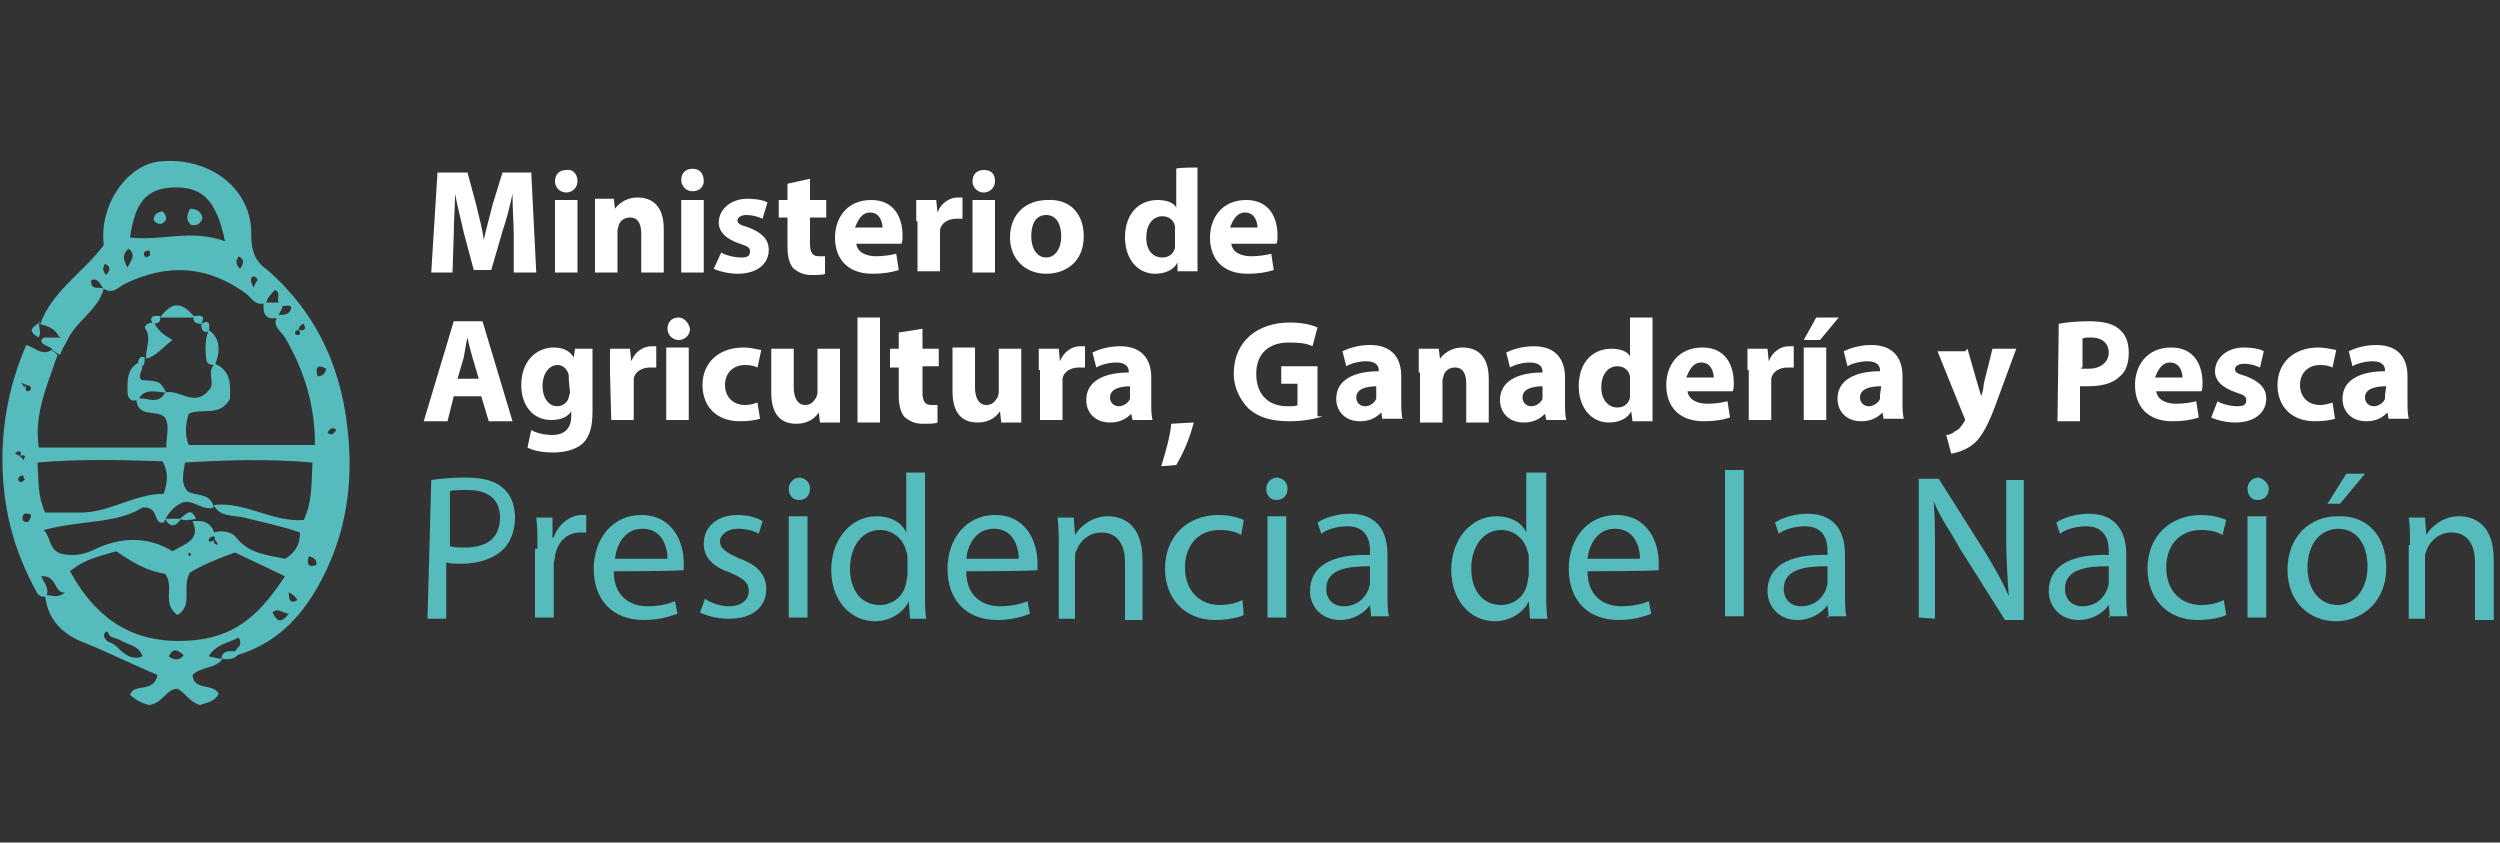 <?xml version="1.0" encoding="utf-8"?>
<!-- Generator: Adobe Illustrator 24.2.3, SVG Export Plug-In . SVG Version: 6.00 Build 0)  -->
<svg version="1.1" id="Capa_1" xmlns="http://www.w3.org/2000/svg" xmlns:xlink="http://www.w3.org/1999/xlink" x="0px" y="0px"
	 viewBox="0 0 200 67.4" style="enable-background:new 0 0 200 67.4;" xml:space="preserve">
<rect x="0" y="0" width="200" height="67.4" fill="#333333" stroke="none"/>
<style type="text/css">
	.st0{fill:#56BBBC;}
	.st1{fill:#FFFFFF;}
</style>
<g>
	<path class="st0" d="M17.8,52.7c-0.5,0.8-1.7,0.6-2.4,1.3c0.1,1.3,1.6,0.6,2.1,1.5c-0.3,0.6-0.9,0.7-1.5,0.9
		c-0.8-0.2-1.2-1-1.8-1.3c-0.9,0-1.2,1.2-2.3,1.3c-0.4-0.1-0.9-0.3-1.5-0.8c0.3-1,1.9-0.1,2.2-1.6c-1.9-0.8-3.9-1.8-5.9-2.6
		c-1.8-0.7-2.9-1.9-3.1-3.8c0.5,0,1,0.3,1.6-0.2c-0.9,0.1-0.6-1.4-1.9-1.3c0.2,0.5,0.7,1,0.4,1.6c-0.3,0.1-0.5,0-0.7-0.2
		c-2-3.6-2.9-7.2-2.8-11.4c0.1-3,0.7-5.7,1.9-8.5c0.7,0.2,1.3,0.9,2,0.4c0.2,0.1,0.4,0.3,0.5,0.4c-0.8,2.4-1.9,4.7-1.5,7.4
		c3.5,0,6.7,0,10.2,0c0-0.9,0.3-1.7-0.1-2.4c-0.7-0.7-2.2,0.1-2.3-1.5c0.7-0.2,1.8,0.6,2.3-0.5c1.2-0.3,2.4,1.3,3.6-0.3
		c0.4-0.5-0.3-1.4,0.4-2c1.4,0.6,1.2,1.9,1.2,2.8c-0.8,1.5-2.3,0.7-3.3,1.2c-0.3,0.9-0.3,1.8,0,2.5c3.4,0,6.7,0,10.1,0
		c0-3.3-0.9-6-2.4-8.6c-0.3-0.5-1.2-1-0.5-1.8c0.4,0,0.9,0,1-0.6c-0.2-0.4-0.8,0.2-1-0.4c-0.2-0.3,0.2-0.8-0.3-1
		c-0.3,0.3-0.6,0.6-0.7,1c-0.8,0.4-1.2-0.4-1.6-0.7c-3-2.2-6.2-2.5-9.7-0.8c-0.5,0.2-0.9,0.9-1.7,0.4c-0.3-0.3-0.4-0.9-1-0.7
		c-0.1,0.9,0.7,0.5,1,0.7c-0.5,1.8-2.3,2.6-3,4.3C5,27.2,4.9,27,4.7,26.9c-0.3-0.6-0.8-0.8-1.6-1L3.2,26c0.9-2.7,3.5-4.2,5.1-6.4
		c-0.4-3.3,2-6.6,4.7-6.7c3.9-0.3,7.2,2.3,7.1,5.9c0,1.4,0.4,2.2,1.3,2.8c4.2,3.7,6.1,8.3,6.5,13.7c0.3,4.1-0.4,7.9-2.4,11.5
		c-1.5,2.7-3.5,4.7-6.5,5.6c-0.1-0.1-0.1-0.2-0.2-0.2c0-0.4,0.7-0.4,0.3-1.2c-0.7,0.4-1.8,0.5-2.4,1.5
		C17.2,52.6,17.4,52.7,17.8,52.7L17.8,52.7z M17.2,43.2c0-0.2-0.1-0.4-0.1-0.6c0.6-0.2,1.4-0.1,1.8,0.4c1,1.3,2.5,1.4,3.9,1.7
		c0.7-0.4,1.2-1,1.2-2.1c-1.4-0.5-2.9-0.8-4.5-1.2c-0.8-0.2-1.9,0-2.4-1c2.5-0.3,4.7,1.4,7.2,1.2c0.7-1.5,0.6-2.9,0.7-4.6
		c-3.5-0.3-6.8-0.2-10.2,0c-0.1,0.8-0.4,1.6,0.2,2.3c0.6,0.4,1.9,0.1,2.1,1.3c-0.9,0.3-1.7-0.7-2.5-0.4c-0.7,0.3-1.2,0.9-1.5,1.6
		c-0.9,0.2-0.3-1.3-1.7-1.2c-2,1.3-4.9,1-7.9,1.8c0.6,0.6,0.4,1.6,1.4,1.9c1.3,0.3,2.2-0.1,3-0.5c2.1-0.9,4.1-0.8,5.9,0.3
		c1-0.6,2.3-0.9,1.6-2.4c0.9-0.1,1.6,0.1,1.8,1.2c-0.3,0-0.5,0.1-0.5,0.4C16.9,43.4,17.1,43.2,17.2,43.2c-0.2,0.1-0.1,0.3,0.2,0.4
		C17.4,43.4,17.3,43.3,17.2,43.2z M23.9,26.4c-0.2,0-0.3,0.1-0.3,0.3c0,0,0.1,0.1,0.2,0.1C24,26.8,24.1,26.7,23.9,26.4
		c0.5,0.1,0.6-0.1,0.4-0.5C24,26,23.9,26.2,23.9,26.4z M8.6,51.3c0.2,0.1,0.5,0.2,0.7,0.4c0.5,0.5,1.2,1.2,2.1,0.8
		c-0.3-0.9-1.2-0.9-1.8-1.3c-0.3-0.1-0.5-0.2-0.8-0.3c-0.1-0.2-0.2-0.5-0.4-0.3C8.2,50.9,8.4,51.1,8.6,51.3z M2.2,30.8
		C2,31,2,31.2,2.2,31.3c0,0,0.2,0,0.2-0.1C2.6,31,2.4,30.9,2.2,30.8c-0.2,0-0.3-0.1-0.5-0.2C1.9,30.9,1.9,31.1,2.2,30.8z M1.6,36.5
		c0.1-0.2,0.1-0.4-0.1-0.4c-0.1,0-0.2,0.1-0.3,0.2C1.4,36.4,1.5,36.4,1.6,36.5c0.1,0.1,0.2,0.2,0.3,0.3c0-0.1,0.1-0.2,0.1-0.3
		C1.9,36.4,1.7,36.4,1.6,36.5z M15.2,45.8c-0.7,1.2,0.3,2.6-1,3.4c-1.3-0.9-0.2-2.3-1-3.3c-1.4-0.2-2.6-0.9-3.9-1.8
		c-1.3,0.4-2.5,0.6-3.7,1.6c2.2,4,5.3,6,10.1,5.5c3.5-0.4,5.3-2.4,7.1-5.1c-1.5-0.7-2.7-1.3-4-1.9C17.4,44.7,16.2,45.2,15.2,45.8z
		 M3.6,41c1.2,0,2.2,0,3.1,0c2.2-0.1,4.2-1.5,6.4-1.5c0.3-0.9,0.4-1.7-0.1-2.6C9.7,36.8,6.4,36.7,3,37C3.1,38.5,3,39.6,3.6,41z
		 M18,19.3c-0.7-3.4-1.9-4.4-4.2-4.3c-2.1,0.1-3,1.2-3.4,4C12.9,19.3,15.3,18.3,18,19.3z M21.8,49c0.3,0.6,0.6,1,1.3,0.1
		C22.5,49,22.2,48.6,21.8,49z M2.5,41.2C2.1,41,1.8,41,1.8,41.5c0,0.1,0.1,0.2,0.1,0.2C2.3,41.9,2.4,41.6,2.5,41.2z M10.2,21.4
		c0.3-0.6,0.7-1,0.1-1.5C9.8,20.3,9.8,20.7,10.2,21.4z M26.1,29.5c-0.7-0.4-0.9-0.1-0.7,0.6C25.8,30.1,26,29.9,26.1,29.5z
		 M19.2,21.5c0.3-0.4,0.4-0.7-0.1-1C18.8,20.9,18.9,21.2,19.2,21.5z M14.7,52.4c-0.4-0.3-0.8-0.7-1.2,0.1
		C14,52.9,14.4,52.8,14.7,52.4z M23.1,47.4c0,0.7,0.2,0.9,0.7,0.6C23.6,47.7,23.4,47.5,23.1,47.4z M24.7,44.5
		c-0.2,0.7,0,0.9,0.6,0.7C25.4,44.8,25.1,44.6,24.7,44.5z M2,38.4c-0.1-0.1-0.1-0.3-0.2-0.4c-0.1,0.1-0.3,0.1-0.3,0.2
		c-0.1,0.2,0,0.3,0.2,0.4C1.8,38.5,1.9,38.4,2,38.4z M26.2,34.6c0.3,0.3,0.5,0.1,0.7-0.2C26.6,34.1,26.4,34.3,26.2,34.6z M8.5,22
		c0.2-0.3,0.5-0.6-0.1-0.9C8.2,21.4,8.2,21.7,8.5,22z M20.3,22.1c-0.3,0.1-0.3,0.4,0,0.9C20.4,22.5,20.9,22.4,20.3,22.1z M11.7,20.6
		c0.1-0.1,0.3-0.1,0.3-0.2c0-0.2,0-0.5-0.3-0.3C11.5,20.1,11.4,20.4,11.7,20.6z M15.2,44.5c0-0.1,0.1-0.1,0.1-0.2c0,0-0.1,0-0.2-0.1
		c0,0.1-0.1,0.1,0,0.2C15.1,44.5,15.2,44.5,15.2,44.5z"/>
	<path class="st0" d="M4.2,28c-0.2-0.4-0.9-0.3-0.9-0.8l0.2-0.2c0.4,0,0.9,0,1.4,0C5,27,5.1,27.2,5.3,27.4c-0.2,0.3-0.4,0.7-0.5,1
		C4.5,28.2,4.3,28.1,4.2,28z"/>
	<path class="st0" d="M3.1,27c-0.9-0.5-0.6-0.8,0.1-1.2l-0.1-0.1c0,0.3,0.1,0.7,0.1,1L3.1,27z"/>
	<path class="st0" d="M19.1,52.3c-0.3,0.4-0.7,0.5-1.3,0.4l-0.1-0.1c0.2-0.6,0.6-0.5,1.2-0.5C18.9,52.1,19,52.2,19.1,52.3z"/>
	<path class="st0" d="M13.3,31.4c-0.7,0-1.7-0.4-2.2,0.5c-0.6,0.4-0.9-0.1-0.9-0.5c0-0.8-0.1-1.9,0.9-2.4c0.7,0.4-0.2,0.9,0.2,1.4
		C12.8,30.5,12.8,30.5,13.3,31.4z"/>
	<path class="st0" d="M12.3,25.8c0.5,0.8,0.7,0.9,1.5,1.4c-0.7,0.5-1.3,1.3-2.1,1.5c-0.1-0.7,0.4-1.5,0-2.3
		C11.4,26.1,11.8,25.8,12.3,25.8z"/>
	<path class="st0" d="M15.6,25.4c-0.9,0-1.9,0-2.8,0C13.8,24.1,14.5,24.1,15.6,25.4z"/>
	<path class="st0" d="M17.2,29.2c-0.4,0-0.7-0.1-0.7-0.5c-0.1-0.8-0.1-1.6,0.2-2.3C17.7,27.1,17.6,28.2,17.2,29.2z"/>
	<path class="st0" d="M21.1,24.2c0.4,0,0.7,0,1.2,0c0.7,0.4-0.1,0.7,0,1.2C21.2,25.7,21,25,21.1,24.2z"/>
	<path class="st0" d="M16.7,26.5c-0.5,0.2-0.6-0.2-0.6-0.6C16.8,25.5,16.8,26,16.7,26.5z"/>
	<path class="st0" d="M11.6,28.6c-0.1,0.3,0.1,0.9-0.6,0.6C11.1,28.8,11.1,28.4,11.6,28.6z"/>
	<path class="st0" d="M12.8,25.3c0.1,0.5-0.2,0.6-0.6,0.6C11.9,25.3,12.3,25.2,12.8,25.3z"/>
	<path class="st0" d="M16.1,25.9c-0.4,0-0.7-0.1-0.6-0.6C16,25.2,16.5,25.2,16.1,25.9z"/>
	<path class="st0" d="M13.2,41.5c0.4,0,0.8,0,1.3,0C14,42.2,13.6,42.2,13.2,41.5z"/>
	<path class="st0" d="M14.4,41.5c0.8-0.7,0.9-0.7,1.3,0C15.2,41.6,14.8,41.7,14.4,41.5z"/>
	<path class="st0" d="M15.2,16.7c0.6,0,0.9,0.3,1,0.7c-0.1,0.5-0.5,0.7-0.9,0.6C14.8,17.6,15,17.1,15.2,16.7z"/>
	<path class="st0" d="M13,16.9c0.4,0.4,0.4,0.8-0.1,1c-0.2,0.1-0.6-0.2-0.6-0.3C12.3,17.1,12.6,17,13,16.9z"/>
</g>
<g>
	<path class="st1" d="M41.1,18.8c0-0.9-0.1-2.1-0.1-3.3l0,0c-0.2,1-0.5,2.1-0.8,3l-0.9,3.1h-1.4l-0.8-3c-0.2-0.9-0.5-2.1-0.7-3.1
		l0,0c0,1-0.1,2.3-0.1,3.3l-0.1,3h-1.7l0.5-8h2.4l0.7,2.6c0.2,0.9,0.5,1.9,0.6,2.8l0,0c0.2-0.9,0.5-2,0.7-2.8l0.8-2.6h2.3l0.4,8
		h-1.8L41.1,18.8z"/>
	<path class="st1" d="M46.2,14.5c0,0.5-0.4,0.9-0.9,0.9s-0.9-0.4-0.9-0.9c0-0.5,0.3-0.9,0.9-0.9C45.8,13.5,46.2,13.9,46.2,14.5z
		 M44.4,21.8V16h1.8v5.8H44.4z"/>
	<path class="st1" d="M47.6,17.8c0-0.7,0-1.4,0-1.9h1.5l0.1,0.8l0,0c0.2-0.3,0.8-0.9,1.8-0.9c1.2,0,2.1,0.7,2.1,2.5v3.5h-1.8v-3.1
		c0-0.7-0.2-1.3-0.9-1.3c-0.5,0-0.8,0.3-0.9,0.6c0,0.1-0.1,0.3-0.1,0.4v3.4h-1.8v-4H47.6z"/>
	<path class="st1" d="M56.3,14.5c0,0.4-0.3,0.8-0.9,0.8c-0.5,0-0.9-0.4-0.9-0.9c0-0.5,0.3-0.9,0.9-0.9C56,13.5,56.3,13.9,56.3,14.5z
		 M54.5,21.8V16h1.8v5.8H54.5z"/>
	<path class="st1" d="M57.7,20.2c0.3,0.2,1,0.4,1.6,0.4s0.7-0.2,0.7-0.5c0-0.3-0.2-0.4-0.8-0.6c-1.2-0.4-1.7-1-1.7-1.7
		c0-1,0.9-1.9,2.3-1.9c0.6,0,1.3,0.1,1.6,0.3L61,17.5c-0.2-0.1-0.7-0.3-1.3-0.3c-0.4,0-0.7,0.2-0.7,0.4c0,0.3,0.2,0.4,0.9,0.6
		c1,0.4,1.6,0.9,1.6,1.8c0,1-0.8,1.9-2.5,1.9c-0.7,0-1.5-0.2-1.9-0.4L57.7,20.2z"/>
	<path class="st1" d="M64.8,14.3V16h1.3v1.4h-1.3v2.1c0,0.7,0.2,1,0.7,1c0.2,0,0.4,0,0.5,0v1.4C65.9,22,65.4,22,64.9,22
		c-0.6,0-1-0.2-1.4-0.5c-0.3-0.3-0.5-0.9-0.5-1.7v-2.4h-0.7V16H63v-1.3L64.8,14.3z"/>
	<path class="st1" d="M68.5,19.5c0.1,0.7,0.8,1,1.6,1c0.6,0,1.2-0.1,1.6-0.2l0.2,1.3c-0.6,0.2-1.3,0.3-2.1,0.3c-2,0-3-1.2-3-2.9
		c0-1.5,0.9-3,2.9-3c1.9,0,2.5,1.5,2.5,2.8c0,0.3,0,0.6-0.1,0.7C72.1,19.5,68.5,19.5,68.5,19.5z M70.6,18.2c0-0.4-0.2-1.2-1-1.2
		c-0.7,0-1,0.7-1.2,1.2H70.6z"/>
	<path class="st1" d="M73.3,17.9c0-0.8,0-1.4,0-1.9h1.6l0.1,1l0,0c0.3-0.8,1-1.2,1.6-1.2c0.2,0,0.2,0,0.4,0v1.7c-0.1,0-0.3,0-0.5,0
		c-0.6,0-1.2,0.3-1.3,0.9c0,0.1,0,0.2,0,0.4v2.9h-1.8v-4H73.3z"/>
	<path class="st1" d="M79.6,14.5c0,0.5-0.4,0.9-0.9,0.9s-0.9-0.4-0.9-0.9c0-0.5,0.3-0.9,0.9-0.9S79.6,13.9,79.6,14.5z M77.8,21.8V16
		h1.8v5.8H77.8z"/>
	<path class="st1" d="M86.7,18.9c0,2.1-1.5,3-3,3c-1.7,0-2.9-1.2-2.9-2.9c0-1.9,1.3-3,3-3C85.6,15.9,86.7,17.1,86.7,18.9z
		 M82.5,18.9c0,0.9,0.4,1.7,1.2,1.7c0.7,0,1.2-0.7,1.2-1.7c0-0.8-0.3-1.7-1.2-1.7C82.8,17.2,82.5,18,82.5,18.9z"/>
	<path class="st1" d="M95.8,13.4V20c0,0.6,0,1.4,0,1.7h-1.6V21l0,0c-0.3,0.6-1,0.9-1.8,0.9C91,21.9,90,20.7,90,19c0-2,1.2-3,2.6-3
		c0.7,0,1.3,0.2,1.5,0.6l0,0v-3.1C94.1,13.4,95.8,13.4,95.8,13.4z M94,18.4c0-0.1,0-0.2,0-0.3c-0.1-0.5-0.5-0.8-1-0.8
		c-0.8,0-1.3,0.7-1.3,1.7s0.5,1.6,1.3,1.6c0.5,0,0.9-0.3,1-0.8c0-0.1,0-0.2,0-0.4V18.4z"/>
	<path class="st1" d="M98.5,19.5c0.1,0.7,0.8,1,1.6,1c0.6,0,1.2-0.1,1.6-0.2l0.2,1.3c-0.6,0.2-1.3,0.3-2.1,0.3c-2,0-3-1.2-3-2.9
		c0-1.5,0.9-3,2.9-3c1.9,0,2.5,1.5,2.5,2.8c0,0.3,0,0.6-0.1,0.7C102.1,19.5,98.5,19.5,98.5,19.5z M100.6,18.2c0-0.4-0.2-1.2-1-1.2
		c-0.7,0-1,0.7-1.2,1.2H100.6z"/>
	<path class="st1" d="M36.3,31.7l-0.5,2h-1.9l2.4-8h2.3l2.4,8h-1.9l-0.6-2C38.5,31.7,36.3,31.7,36.3,31.7z M38.3,30.3l-0.5-1.7
		c-0.1-0.4-0.3-1-0.4-1.6l0,0c-0.1,0.4-0.2,1-0.3,1.6l-0.5,1.7H38.3z"/>
	<path class="st1" d="M47.4,27.9c0,0.3,0,0.8,0,1.7v3.3c0,1.2-0.2,2-0.8,2.6c-0.6,0.5-1.5,0.7-2.3,0.7c-0.7,0-1.6-0.1-2.1-0.4
		l0.3-1.4c0.3,0.2,1,0.4,1.7,0.4c0.8,0,1.5-0.4,1.5-1.5v-0.4l0,0c-0.3,0.5-0.9,0.7-1.6,0.7c-1.5,0-2.4-1.2-2.4-2.8
		c0-1.9,1.2-3,2.6-3c0.8,0,1.3,0.3,1.6,0.8l0,0l0.1-0.7C45.9,27.9,47.4,27.9,47.4,27.9z M45.5,30.3c0-0.1,0-0.2,0-0.3
		c-0.1-0.4-0.4-0.8-0.9-0.8c-0.6,0-1.2,0.6-1.2,1.7c0,0.8,0.4,1.6,1.2,1.6c0.4,0,0.8-0.3,0.9-0.7c0-0.1,0.1-0.3,0.1-0.4L45.5,30.3
		L45.5,30.3z"/>
	<path class="st1" d="M48.8,29.8c0-0.8,0-1.4,0-1.9h1.6l0.1,1l0,0c0.3-0.8,1-1.2,1.6-1.2c0.2,0,0.2,0,0.4,0v1.7c-0.1,0-0.3,0-0.5,0
		c-0.6,0-1.2,0.3-1.3,0.9c0,0.1,0,0.2,0,0.4v2.9h-1.8L48.8,29.8L48.8,29.8z"/>
	<path class="st1" d="M55.2,26.3c0,0.5-0.4,0.9-0.9,0.9s-0.9-0.4-0.9-0.9s0.3-0.9,0.9-0.9C54.7,25.4,55.1,25.8,55.2,26.3z
		 M53.3,33.6v-5.8h1.8v5.8H53.3z"/>
	<path class="st1" d="M60.8,33.5c-0.3,0.1-0.9,0.2-1.6,0.2c-1.9,0-3-1.2-3-2.9c0-1.7,1.2-3,3.3-3c0.4,0,0.9,0.1,1.4,0.2l-0.3,1.4
		c-0.2-0.1-0.5-0.2-1-0.2c-0.9,0-1.6,0.6-1.6,1.6c0,1,0.7,1.6,1.6,1.6c0.4,0,0.7-0.1,1-0.2L60.8,33.5z"/>
	<path class="st1" d="M67.2,31.9c0,0.7,0,1.4,0,1.9h-1.6l-0.1-0.8l0,0c-0.2,0.3-0.7,0.9-1.8,0.9c-1.2,0-2-0.7-2-2.5v-3.5h1.8V31
		c0,0.8,0.3,1.4,0.9,1.4c0.5,0,0.7-0.3,0.9-0.6c0-0.1,0.1-0.2,0.1-0.4v-3.5h1.8L67.2,31.9L67.2,31.9z"/>
	<path class="st1" d="M68.6,25.4h1.8v8.4h-1.8V25.4z"/>
	<path class="st1" d="M73.8,26.3v1.6h1.3v1.4h-1.3v2.1c0,0.7,0.2,1,0.7,1c0.2,0,0.4,0,0.5,0v1.4c-0.2,0.1-0.6,0.1-1.2,0.1
		c-0.6,0-1-0.2-1.4-0.5c-0.3-0.3-0.5-0.9-0.5-1.7v-2.3h-0.7v-1.5h0.7v-1.3L73.8,26.3z"/>
	<path class="st1" d="M81.7,31.9c0,0.7,0,1.4,0,1.9h-1.6L80,32.9l0,0c-0.2,0.3-0.7,0.9-1.8,0.9c-1.2,0-2-0.7-2-2.5v-3.5H78V31
		c0,0.8,0.3,1.4,0.9,1.4c0.5,0,0.7-0.3,0.9-0.6c0-0.1,0.1-0.2,0.1-0.4v-3.5h1.8L81.7,31.9L81.7,31.9z"/>
	<path class="st1" d="M83.1,29.8c0-0.8,0-1.4,0-1.9h1.6l0.1,1l0,0c0.3-0.8,1-1.2,1.6-1.2c0.2,0,0.2,0,0.4,0v1.7c-0.1,0-0.3,0-0.5,0
		c-0.6,0-1.2,0.3-1.3,0.9c0,0.1,0,0.2,0,0.4v2.9h-1.8v-4H83.1z"/>
	<path class="st1" d="M90.6,33.6l-0.1-0.5l0,0c-0.4,0.4-0.9,0.7-1.7,0.7c-1.2,0-1.9-0.8-1.9-1.8c0-1.5,1.4-2.2,3.4-2.2v-0.1
		c0-0.3-0.2-0.7-1-0.7c-0.6,0-1.3,0.2-1.6,0.4l-0.3-1.2c0.4-0.2,1.2-0.5,2.2-0.5c1.9,0,2.5,1.2,2.5,2.5v2c0,0.5,0,1,0.1,1.4
		C92.2,33.6,90.6,33.6,90.6,33.6z M90.5,30.9c-0.9,0-1.7,0.2-1.7,0.9c0,0.4,0.3,0.7,0.7,0.7c0.4,0,0.8-0.3,0.9-0.6
		c0-0.1,0-0.2,0-0.3V30.9z"/>
	<path class="st1" d="M92.9,37.3c0.3-1,0.7-2.3,0.8-3.4l1.8-0.1c-0.3,1.2-0.8,2.4-1.4,3.4L92.9,37.3z"/>
	<path class="st1" d="M105.8,33.3c-0.5,0.2-1.6,0.4-2.6,0.4c-1.5,0-2.5-0.3-3.3-1c-0.7-0.7-1.2-1.7-1.2-2.8c0-2.6,1.9-4.1,4.5-4.1
		c1,0,1.8,0.2,2.2,0.4l-0.4,1.5c-0.4-0.2-0.9-0.3-1.9-0.3c-1.5,0-2.6,0.8-2.6,2.5c0,1.7,1,2.6,2.5,2.6c0.4,0,0.7,0,0.8-0.1v-1.7
		h-1.3v-1.4h2.9v4C105.6,33.3,105.8,33.3,105.8,33.3z"/>
	<path class="st1" d="M110.6,33.6l-0.1-0.6l0,0c-0.4,0.4-0.9,0.7-1.7,0.7c-1.2,0-1.9-0.8-1.9-1.8c0-1.5,1.4-2.2,3.4-2.2v-0.1
		c0-0.3-0.2-0.7-1-0.7c-0.6,0-1.3,0.2-1.6,0.4l-0.3-1.2c0.4-0.2,1.2-0.5,2.2-0.5c1.9,0,2.5,1.2,2.5,2.5v2c0,0.5,0,1,0.1,1.4h-1.6
		C110.6,33.5,110.6,33.6,110.6,33.6z M110.2,30.9c-0.9,0-1.7,0.2-1.7,0.9c0,0.4,0.3,0.7,0.7,0.7c0.4,0,0.8-0.3,0.9-0.6
		c0-0.1,0-0.2,0-0.3V30.9z"/>
	<path class="st1" d="M113.5,29.8c0-0.7,0-1.4,0-1.9h1.6l0.1,0.8l0,0c0.2-0.3,0.8-0.9,1.8-0.9c1.2,0,2.1,0.7,2.1,2.5v3.5h-1.8v-3.1
		c0-0.7-0.2-1.3-0.9-1.3c-0.5,0-0.8,0.3-0.9,0.6c0,0.1-0.1,0.3-0.1,0.4v3.4h-1.8V29.8z"/>
	<path class="st1" d="M123.7,33.6l-0.1-0.5l0,0c-0.4,0.4-0.9,0.7-1.7,0.7c-1.2,0-1.9-0.8-1.9-1.8c0-1.5,1.4-2.2,3.4-2.2v-0.1
		c0-0.3-0.2-0.7-1-0.7c-0.6,0-1.3,0.2-1.6,0.4l-0.3-1.2c0.4-0.2,1.2-0.5,2.2-0.5c1.9,0,2.5,1.2,2.5,2.5v2c0,0.5,0,1,0.1,1.4
		C125.1,33.6,123.7,33.6,123.7,33.6z M123.5,30.9c-0.9,0-1.7,0.2-1.7,0.9c0,0.4,0.3,0.7,0.7,0.7s0.8-0.3,0.9-0.6c0-0.1,0-0.2,0-0.3
		V30.9z"/>
	<path class="st1" d="M132.2,25.4V32c0,0.6,0,1.4,0,1.7h-1.6l-0.1-0.8l0,0c-0.3,0.6-1,0.9-1.8,0.9c-1.4,0-2.4-1.2-2.4-2.9
		c0-2,1.2-3,2.6-3c0.7,0,1.3,0.2,1.5,0.6l0,0v-3.1L132.2,25.4L132.2,25.4z M130.4,30.4c0-0.1,0-0.2,0-0.3c-0.1-0.5-0.5-0.8-1-0.8
		c-0.8,0-1.3,0.7-1.3,1.7c0,0.9,0.5,1.6,1.3,1.6c0.5,0,0.9-0.3,1-0.8c0-0.1,0-0.2,0-0.4V30.4z"/>
	<path class="st1" d="M135,31.3c0.1,0.7,0.8,1,1.6,1c0.6,0,1.2-0.1,1.6-0.2l0.2,1.3c-0.6,0.2-1.3,0.3-2.1,0.3c-2,0-3-1.2-3-2.9
		c0-1.5,0.9-3,2.9-3c1.9,0,2.5,1.5,2.5,2.8c0,0.3,0,0.6-0.1,0.7C138.5,31.3,135,31.3,135,31.3z M137.1,30.2c0-0.4-0.2-1.2-1-1.2
		c-0.7,0-1,0.7-1.2,1.2H137.1z"/>
	<path class="st1" d="M139.8,29.8c0-0.8,0-1.4,0-1.9h1.6l0.1,1l0,0c0.3-0.8,1-1.2,1.6-1.2c0.2,0,0.2,0,0.4,0v1.7c-0.1,0-0.3,0-0.5,0
		c-0.6,0-1.2,0.3-1.3,0.9c0,0.1,0,0.2,0,0.4v2.9h-1.8v-4H139.8z"/>
	<path class="st1" d="M144.3,33.6v-5.8h1.8v5.8H144.3z M147.1,25.4l-1.5,1.8h-1.3l1-1.8H147.1z"/>
	<path class="st1" d="M150.7,33.6l-0.1-0.6l0,0c-0.4,0.4-0.9,0.7-1.7,0.7c-1.2,0-1.9-0.8-1.9-1.8c0-1.5,1.4-2.2,3.4-2.2v-0.1
		c0-0.3-0.2-0.7-1-0.7c-0.6,0-1.3,0.2-1.6,0.4l-0.3-1.2c0.4-0.2,1.2-0.5,2.2-0.5c1.9,0,2.5,1.2,2.5,2.5v2c0,0.5,0,1,0.1,1.4h-1.6
		L150.7,33.6L150.7,33.6z M150.5,30.9c-0.9,0-1.7,0.2-1.7,0.9c0,0.4,0.3,0.7,0.7,0.7s0.8-0.3,0.9-0.6c0-0.1,0-0.2,0-0.3L150.5,30.9
		L150.5,30.9z"/>
	<path class="st1" d="M157.4,27.9l0.8,2.8c0.1,0.3,0.2,0.7,0.3,1l0,0c0.1-0.3,0.2-0.7,0.2-1l0.7-2.8h1.9l-1.4,3.8
		c-0.8,2.3-1.4,3.3-2,3.8s-1.3,0.7-1.8,0.8l-0.4-1.5c0.2,0,0.5-0.1,0.7-0.3c0.3-0.1,0.5-0.4,0.7-0.7c0.1-0.1,0.1-0.2,0.1-0.2
		c0-0.1,0-0.1-0.1-0.3l-2.1-5.2h2.2L157.4,27.9L157.4,27.9z"/>
	<path class="st1" d="M164.7,25.9c0.5-0.1,1.4-0.2,2.4-0.2c1.2,0,1.9,0.2,2.4,0.6c0.5,0.4,0.8,1,0.8,1.9c0,0.8-0.2,1.5-0.7,1.9
		c-0.6,0.6-1.5,0.8-2.6,0.8c-0.2,0-0.4,0-0.6,0v2.8h-1.8L164.7,25.9L164.7,25.9z M166.5,29.5c0.1,0,0.3,0,0.6,0
		c0.9,0,1.6-0.5,1.6-1.3c0-0.7-0.5-1.2-1.4-1.2c-0.3,0-0.6,0-0.7,0.1v2.3H166.5z"/>
	<path class="st1" d="M172.5,31.3c0.1,0.7,0.8,1,1.6,1c0.6,0,1.2-0.1,1.6-0.2l0.2,1.3c-0.6,0.2-1.3,0.3-2.1,0.3c-2,0-3-1.2-3-2.9
		c0-1.5,0.9-3,2.9-3c1.9,0,2.5,1.5,2.5,2.8c0,0.3,0,0.6-0.1,0.7C176.1,31.3,172.5,31.3,172.5,31.3z M174.6,30.2c0-0.4-0.2-1.2-1-1.2
		c-0.7,0-1,0.7-1.2,1.2H174.6z"/>
	<path class="st1" d="M177.4,32.1c0.3,0.2,1,0.4,1.6,0.4s0.7-0.2,0.7-0.5c0-0.3-0.2-0.4-0.8-0.6c-1.2-0.4-1.7-1-1.7-1.7
		c0-1,0.9-1.9,2.3-1.9c0.6,0,1.3,0.1,1.6,0.3l-0.3,1.3c-0.2-0.1-0.7-0.3-1.3-0.3c-0.4,0-0.7,0.2-0.7,0.4c0,0.3,0.2,0.4,0.9,0.6
		c1,0.4,1.6,0.9,1.6,1.8c0,1-0.8,1.9-2.5,1.9c-0.7,0-1.5-0.2-1.9-0.4L177.4,32.1z"/>
	<path class="st1" d="M186.8,33.5c-0.3,0.1-0.9,0.2-1.6,0.2c-1.9,0-3-1.2-3-2.9c0-1.7,1.2-3,3.3-3c0.4,0,0.9,0.1,1.4,0.2l-0.3,1.4
		c-0.2-0.1-0.5-0.2-1-0.2c-0.9,0-1.6,0.6-1.6,1.6c0,1,0.7,1.6,1.6,1.6c0.4,0,0.7-0.1,1-0.2L186.8,33.5z"/>
	<path class="st1" d="M191.1,33.6L191,33l0,0c-0.4,0.4-0.9,0.7-1.7,0.7c-1.2,0-1.9-0.8-1.9-1.8c0-1.5,1.4-2.2,3.4-2.2v-0.1
		c0-0.3-0.2-0.7-1-0.7c-0.6,0-1.3,0.2-1.6,0.4l-0.3-1.2c0.4-0.2,1.2-0.5,2.2-0.5c1.9,0,2.5,1.2,2.5,2.5v2c0,0.5,0,1,0.1,1.4h-1.6
		L191.1,33.6L191.1,33.6z M190.9,30.9c-0.9,0-1.7,0.2-1.7,0.9c0,0.4,0.3,0.7,0.7,0.7s0.8-0.3,0.9-0.6c0-0.1,0-0.2,0-0.3L190.9,30.9
		L190.9,30.9z"/>
	<path class="st0" d="M34.5,38.4c0.7-0.1,1.6-0.2,2.7-0.2c1.5,0,2.5,0.3,3.1,0.9c0.6,0.5,0.9,1.4,0.9,2.3c0,1-0.3,1.8-0.8,2.4
		c-0.7,0.8-2,1.3-3.5,1.3c-0.4,0-0.8,0-1.2-0.1v4.5h-1.5L34.5,38.4L34.5,38.4z M36,43.7c0.3,0.1,0.7,0.1,1.2,0.1
		c1.8,0,2.8-0.8,2.8-2.4c0-1.5-1-2.2-2.6-2.2c-0.6,0-1.2,0-1.4,0.1V43.7z"/>
	<path class="st0" d="M43,43.9c0-0.9,0-1.8-0.1-2.5h1.3V43h0.1c0.3-1,1.3-1.8,2.2-1.8c0.2,0,0.3,0,0.4,0v1.4c-0.1,0-0.3,0-0.5,0
		c-1,0-1.8,0.7-2,1.9c0,0.2-0.1,0.4-0.1,0.6v4.3h-1.5v-5.5C42.8,43.9,43,43.9,43,43.9z"/>
	<path class="st0" d="M49.1,45.7c0,2,1.3,2.8,2.7,2.8c1,0,1.7-0.2,2.2-0.4l0.2,1c-0.6,0.2-1.4,0.5-2.7,0.5c-2.5,0-4-1.6-4-4.1
		c0-2.4,1.5-4.3,3.8-4.3c2.6,0,3.4,2.3,3.4,3.8c0,0.3,0,0.5,0,0.6C54.6,45.7,49.1,45.7,49.1,45.7z M53.4,44.7c0-0.9-0.4-2.4-2-2.4
		c-1.5,0-2.1,1.4-2.2,2.4H53.4z"/>
	<path class="st0" d="M56.4,47.9c0.4,0.3,1.2,0.6,1.9,0.6c1,0,1.6-0.5,1.6-1.2c0-0.7-0.4-1-1.5-1.5c-1.5-0.5-2.1-1.3-2.1-2.3
		c0-1.3,1-2.3,2.7-2.3c0.8,0,1.6,0.2,2,0.5l-0.3,1c-0.3-0.2-0.9-0.4-1.7-0.4c-0.8,0-1.4,0.5-1.4,1c0,0.6,0.5,0.9,1.6,1.4
		c1.4,0.5,2.1,1.3,2.1,2.4c0,1.4-1,2.4-3,2.4c-0.8,0-1.7-0.2-2.3-0.5L56.4,47.9z"/>
	<path class="st0" d="M64.8,39.1c0,0.5-0.3,0.9-0.9,0.9c-0.5,0-0.8-0.4-0.8-0.9c0-0.5,0.4-0.9,0.9-0.9
		C64.5,38.3,64.8,38.6,64.8,39.1z M63.1,49.4v-8.1h1.5v8.1H63.1z"/>
	<path class="st0" d="M74,37.6v9.8c0,0.7,0,1.6,0.1,2.1h-1.3l-0.1-1.4l0,0c-0.4,0.9-1.5,1.6-2.7,1.6c-2,0-3.5-1.7-3.5-4.1
		c0-2.6,1.7-4.3,3.6-4.3c1.3,0,2.1,0.6,2.4,1.3l0,0v-4.8H74C74,37.7,74,37.6,74,37.6z M72.6,44.7c0-0.2,0-0.4-0.1-0.6
		c-0.2-0.9-1-1.7-2.1-1.7c-1.5,0-2.4,1.4-2.4,3.1c0,1.6,0.8,2.9,2.4,2.9c0.9,0,1.9-0.6,2.1-1.8c0-0.2,0.1-0.4,0.1-0.6V44.7z"/>
	<path class="st0" d="M77.3,45.7c0,2,1.3,2.8,2.7,2.8c1,0,1.7-0.2,2.2-0.4l0.2,1c-0.5,0.2-1.4,0.5-2.6,0.5c-2.5,0-4-1.6-4-4.1
		c0-2.4,1.5-4.3,3.8-4.3c2.6,0,3.4,2.3,3.4,3.8c0,0.3,0,0.5,0,0.6C82.9,45.7,77.3,45.7,77.3,45.7z M81.5,44.7c0-0.9-0.4-2.4-2-2.4
		c-1.5,0-2.1,1.4-2.2,2.4H81.5z"/>
	<path class="st0" d="M84.7,43.6c0-0.8,0-1.5-0.1-2.2h1.3l0.1,1.4l0,0c0.4-0.7,1.4-1.5,2.6-1.5c1.2,0,2.8,0.6,2.8,3.5v4.8H90V45
		c0-1.3-0.5-2.4-1.9-2.4c-0.9,0-1.7,0.6-2,1.5C86,44.2,86,44.5,86,44.7v4.8h-1.3C84.7,49.5,84.7,43.6,84.7,43.6z"/>
	<path class="st0" d="M99.5,49.2c-0.4,0.2-1.3,0.4-2.3,0.4c-2.4,0-4-1.7-4-4.1c0-2.5,1.7-4.3,4.3-4.3c0.8,0,1.6,0.2,2,0.4l-0.2,1.2
		c-0.3-0.2-0.9-0.4-1.7-0.4c-1.9,0-2.8,1.4-2.8,3c0,1.9,1.2,3,2.8,3c0.8,0,1.4-0.2,1.8-0.4L99.5,49.2z"/>
	<path class="st0" d="M103,39.1c0,0.5-0.3,0.9-0.9,0.9c-0.5,0-0.8-0.4-0.8-0.9c0-0.5,0.4-0.9,0.9-0.9C102.7,38.3,103,38.6,103,39.1z
		 M101.4,49.4v-8.1h1.5v8.1H101.4z"/>
	<path class="st0" d="M109.7,49.4l-0.1-1l0,0c-0.4,0.6-1.3,1.2-2.4,1.2c-1.6,0-2.4-1.2-2.4-2.3c0-2,1.7-3,4.8-2.9V44
		c0-0.6-0.2-1.9-1.8-1.9c-0.7,0-1.6,0.2-2.1,0.6l-0.3-0.9c0.6-0.4,1.6-0.7,2.6-0.7c2.4,0,3,1.7,3,3.3v3c0,0.7,0,1.4,0.1,1.9h-1.5
		C109.7,49.3,109.7,49.4,109.7,49.4z M109.5,45.3c-1.6,0-3.4,0.2-3.4,1.8c0,0.9,0.6,1.4,1.4,1.4c1,0,1.7-0.6,2-1.4
		c0-0.1,0.1-0.3,0.1-0.4v-1.4H109.5z"/>
	<path class="st0" d="M123.7,37.6v9.8c0,0.7,0,1.6,0.1,2.1h-1.4l-0.1-1.4l0,0c-0.4,0.9-1.5,1.6-2.7,1.6c-2,0-3.5-1.7-3.5-4.1
		c0-2.6,1.7-4.3,3.6-4.3c1.3,0,2.1,0.6,2.4,1.3l0,0v-4.8h1.6V37.6z M122.3,44.7c0-0.2,0-0.4-0.1-0.6c-0.2-0.9-1-1.7-2.1-1.7
		c-1.5,0-2.4,1.4-2.4,3.1c0,1.6,0.8,2.9,2.4,2.9c0.9,0,1.9-0.6,2.1-1.8c0-0.2,0.1-0.4,0.1-0.6V44.7z"/>
	<path class="st0" d="M127,45.7c0,2,1.3,2.8,2.7,2.8c1,0,1.7-0.2,2.2-0.4l0.2,1c-0.5,0.2-1.4,0.5-2.6,0.5c-2.5,0-4-1.6-4-4.1
		c0-2.4,1.5-4.3,3.8-4.3c2.6,0,3.4,2.3,3.4,3.8c0,0.3,0,0.5,0,0.6C132.7,45.7,127,45.7,127,45.7z M131.2,44.7c0-0.9-0.4-2.4-2-2.4
		c-1.5,0-2.1,1.4-2.2,2.4H131.2z"/>
	<path class="st0" d="M138,37.6h1.5v11.7H138V37.6z"/>
	<path class="st0" d="M146.3,49.4l-0.1-1l0,0c-0.4,0.6-1.3,1.2-2.4,1.2c-1.6,0-2.4-1.2-2.4-2.3c0-2,1.7-3,4.8-2.9V44
		c0-0.6-0.2-1.9-1.8-1.9c-0.7,0-1.6,0.2-2.1,0.6l-0.3-0.9c0.6-0.4,1.6-0.7,2.6-0.7c2.4,0,3,1.7,3,3.3v3c0,0.7,0,1.4,0.1,1.9h-1.5
		V49.4z M146.1,45.3c-1.6,0-3.4,0.2-3.4,1.8c0,0.9,0.6,1.4,1.4,1.4c1,0,1.7-0.6,2-1.4c0-0.1,0.1-0.3,0.1-0.4v-1.4H146.1z"/>
	<path class="st0" d="M153.5,49.4V38.3h1.6l3.6,5.7c0.8,1.3,1.5,2.5,2,3.7l0,0c-0.1-1.5-0.2-2.8-0.2-4.6v-4.7h1.4v11.2h-1.5
		l-3.6-5.7c-0.7-1.3-1.6-2.5-2.1-3.8l0,0c0.1,1.4,0.1,2.7,0.1,4.6v4.8L153.5,49.4L153.5,49.4z"/>
	<path class="st0" d="M168.8,49.4l-0.1-1l0,0c-0.4,0.6-1.3,1.2-2.4,1.2c-1.6,0-2.4-1.2-2.4-2.3c0-2,1.7-3,4.8-2.9V44
		c0-0.6-0.2-1.9-1.8-1.9c-0.7,0-1.6,0.2-2.1,0.6l-0.3-0.9c0.6-0.4,1.6-0.7,2.6-0.7c2.4,0,3,1.7,3,3.3v3c0,0.7,0,1.4,0.1,1.9h-1.5
		V49.4z M168.6,45.3c-1.6,0-3.4,0.2-3.4,1.8c0,0.9,0.6,1.4,1.4,1.4c1,0,1.7-0.6,2-1.4c0-0.1,0.1-0.3,0.1-0.4v-1.4H168.6z"/>
	<path class="st0" d="M178.1,49.2c-0.4,0.2-1.3,0.4-2.3,0.4c-2.4,0-4-1.7-4-4.1c0-2.5,1.7-4.3,4.3-4.3c0.8,0,1.6,0.2,2,0.4l-0.3,1.2
		c-0.3-0.2-0.9-0.4-1.7-0.4c-1.9,0-2.8,1.4-2.8,3c0,1.9,1.2,3,2.8,3c0.8,0,1.4-0.2,1.8-0.4L178.1,49.2z"/>
	<path class="st0" d="M181.5,39.1c0,0.5-0.3,0.9-0.9,0.9c-0.5,0-0.8-0.4-0.8-0.9c0-0.5,0.4-0.9,0.9-0.9
		C181,38.3,181.5,38.6,181.5,39.1z M179.8,49.4v-8.1h1.5v8.1H179.8z"/>
	<path class="st0" d="M190.9,45.4c0,2.9-2.1,4.3-4,4.3c-2.2,0-3.9-1.6-3.9-4.1c0-2.7,1.8-4.3,4-4.3
		C189.4,41.2,190.9,42.9,190.9,45.4z M184.6,45.4c0,1.8,1,3,2.4,3c1.4,0,2.4-1.3,2.4-3.1c0-1.4-0.6-3-2.4-3
		C185.3,42.4,184.6,43.9,184.6,45.4z M189.2,37.9l-2,2.4h-1l1.5-2.4H189.2z"/>
	<path class="st0" d="M192.8,43.6c0-0.8,0-1.5-0.1-2.2h1.3l0.1,1.4l0,0c0.4-0.7,1.4-1.5,2.6-1.5c1.2,0,2.8,0.6,2.8,3.5v4.8H198V45
		c0-1.3-0.5-2.4-1.9-2.4c-0.9,0-1.7,0.6-2,1.5c-0.1,0.2-0.1,0.4-0.1,0.6v4.8h-1.3V43.6z"/>
</g>
</svg>
